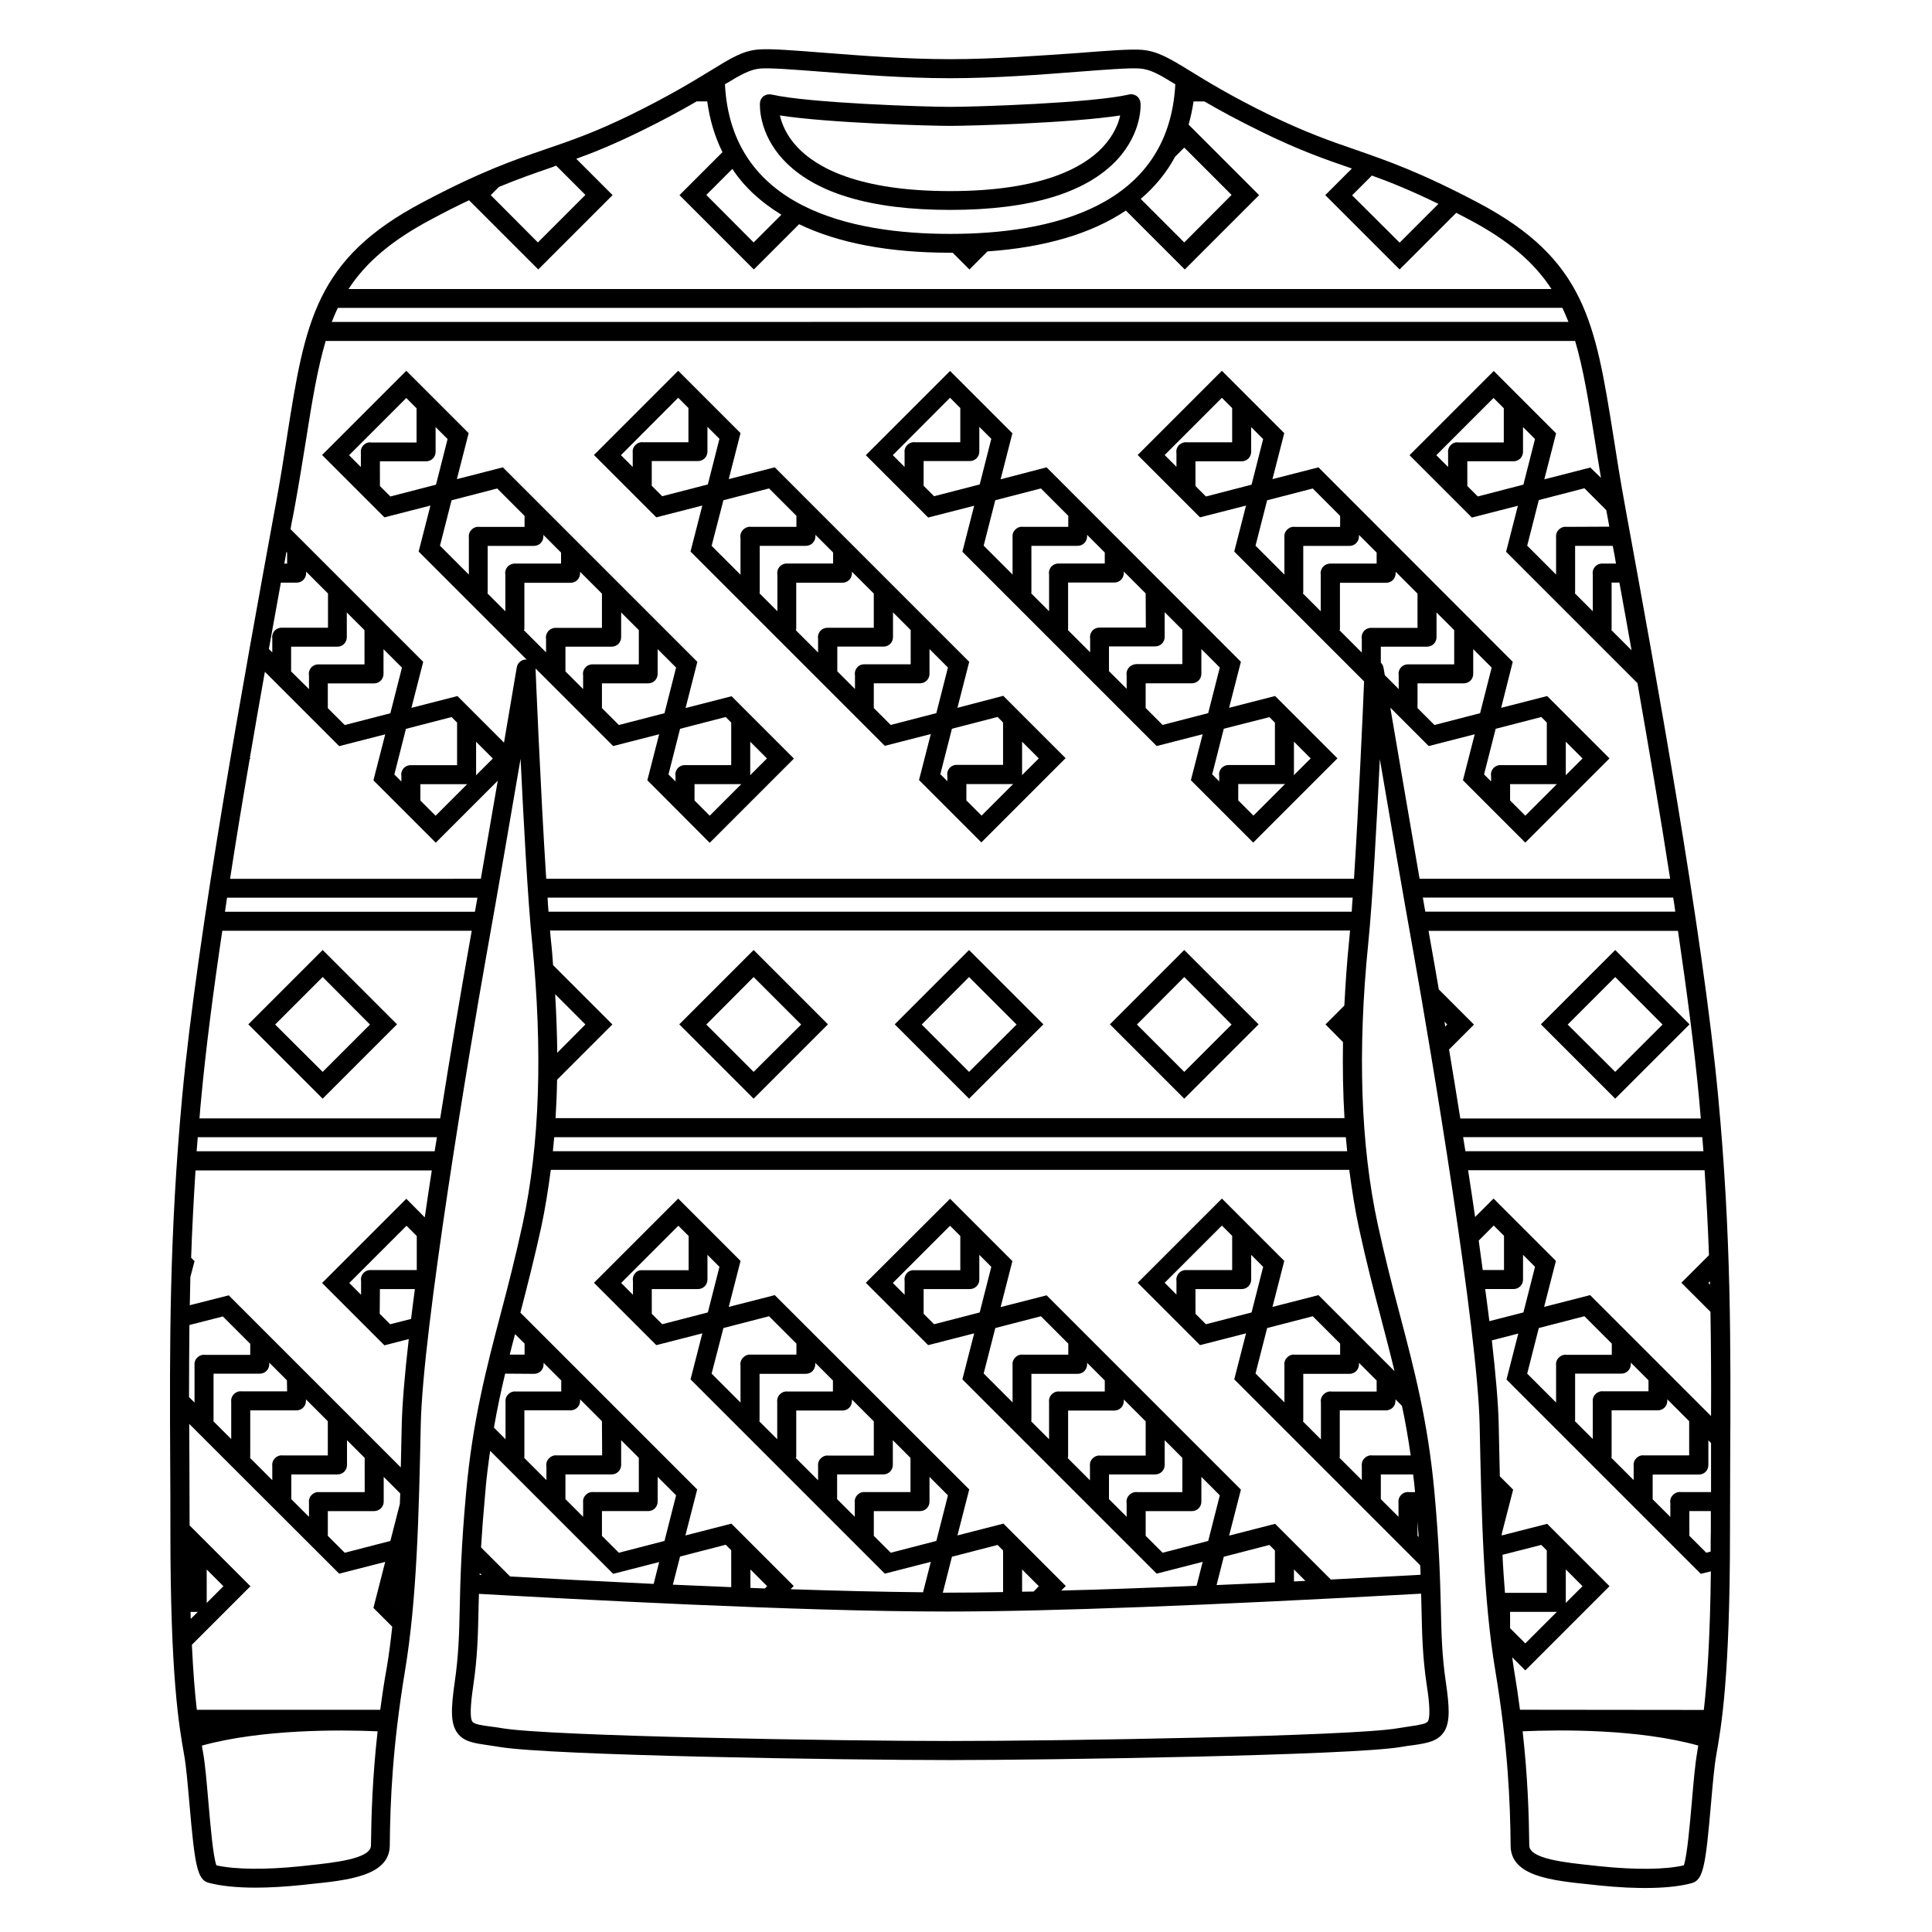 <?xml version="1.0" encoding="UTF-8"?>
<!-- Uploaded to: ICON Repo, www.svgrepo.com, Generator: ICON Repo Mixer Tools -->
<svg fill="#000000" width="800px" height="800px" version="1.1" viewBox="144 144 512 512" xmlns="http://www.w3.org/2000/svg">
 <g>
  <path d="m443.18 169.05c-9.824 2.266-40.559 3.273-47.359 3.273-6.801 0-37.535-1.008-47.359-3.273-0.707-0.152-1.461 0-2.066 0.402-0.605 0.453-0.957 1.109-1.008 1.863 0 0.301-0.504 7.809 6.195 15.012 8.211 8.816 23.074 13.301 44.234 13.301s36.023-4.484 44.234-13.301c6.699-7.254 6.246-14.711 6.195-15.012-0.051-0.754-0.402-1.41-1.008-1.863-0.598-0.402-1.355-0.602-2.059-0.402zm-7.004 14.008c-4.988 5.289-16.07 11.586-40.406 11.586s-35.418-6.297-40.406-11.586c-2.973-3.125-4.18-6.297-4.684-8.465 12.949 2.016 39.902 2.769 45.09 2.769s32.145-0.754 45.09-2.769c-0.453 2.168-1.711 5.289-4.684 8.465z"/>
  <path d="m220.09 259.59c-0.855 5.543-1.812 11.539-3.023 18.137l-0.352 1.863c-7.609 41.613-20.355 111.24-24.434 155.02-3.426 37.031-3.324 66.051-3.176 96.781 0.051 6.098 0.051 12.191 0.051 18.391 0 38.543 2.266 51.488 3.629 59.199 0.555 3.023 0.957 7.859 1.41 12.949 1.41 16.273 2.066 20.203 5.039 21.008 3.125 0.855 7.406 1.309 12.496 1.309 3.727 0 7.859-0.25 12.344-0.707l1.812-0.203c10.48-1.059 21.312-2.215 21.41-10.227 0.102-11.637 0.707-26.25 4.031-46.301 3.176-19.145 3.68-41.562 4.18-65.293 0.504-24.988 12.797-98.594 17.48-124.84 2.769-15.418 6.297-35.922 8.969-51.59 0.805 16.473 1.914 37.484 3.074 48.82 2.82 28.414 2.016 53.504-2.519 74.465-1.914 8.766-3.879 16.473-5.844 23.879-3.828 14.559-7.406 28.312-9.117 47.004-1.309 14.258-1.562 23.477-1.715 30.883-0.152 7.004-0.301 12.543-1.309 19.496-1.008 7.055-1.211 11.082 0.707 13.652 1.715 2.316 4.434 2.672 8.16 3.223 0.906 0.152 1.863 0.25 2.973 0.453 13.652 2.266 90.887 3.477 119.45 3.477 25.594 0 106.36-1.211 119.5-3.477 1.109-0.203 2.168-0.352 3.074-0.453 3.828-0.555 6.801-1.008 8.465-3.828 1.461-2.57 1.258-6.398 0.301-12.949-1.008-6.902-1.16-12.445-1.309-19.496-0.203-7.406-0.402-16.625-1.715-30.883-1.715-18.691-5.34-32.445-9.168-47.004-1.965-7.406-3.93-15.113-5.844-23.879-4.535-20.957-5.391-46.047-2.519-74.465 1.16-11.387 2.266-32.344 3.074-48.82 2.672 15.668 6.195 36.172 8.969 51.59 4.684 26.25 16.977 99.855 17.48 124.84 0.504 23.73 0.957 46.098 4.18 65.293 3.324 20.051 3.93 34.66 4.031 46.301 0.102 8.062 10.934 9.168 21.41 10.227l1.812 0.203c10.578 1.109 19.398 0.906 24.836-0.605 3.023-0.855 3.629-4.734 5.039-21.008 0.453-5.09 0.855-9.875 1.41-12.949 1.359-7.758 3.629-20.656 3.629-59.199 0-6.195 0.051-12.344 0.051-18.391 0.152-30.73 0.301-59.75-3.176-96.781-4.082-43.73-16.777-113.36-24.383-154.92l-0.352-1.965c-1.211-6.602-2.168-12.594-3.023-18.137-4.836-30.277-7.457-46.953-35.871-61.969-15.367-8.113-24.031-11.082-32.395-14.008-6.75-2.316-13.098-4.535-22.824-9.219-10.227-4.988-16.523-8.867-21.109-11.688-5.34-3.273-8.566-5.238-12.746-5.594-3.176-0.25-9.32 0.25-17.129 0.855-9.875 0.664-22.02 1.621-33.707 1.621s-23.832-0.957-33.605-1.715c-7.809-0.605-13.957-1.109-17.129-0.855-4.18 0.301-7.406 2.316-12.746 5.594-4.586 2.82-10.883 6.648-21.109 11.688-9.672 4.734-16.07 6.902-22.824 9.219-8.363 2.871-17.027 5.844-32.395 14.008-28.465 15.016-31.133 31.691-35.918 61.969zm48.211-62.523 18.34 18.34 19.699-19.699-9.621-9.621c4.734-1.715 10.027-3.879 16.727-7.152 6.398-3.125 11.285-5.793 15.164-8.062h2.82c0.656 4.938 2.016 9.371 4.031 13.453l-11.387 11.387 19.699 19.699 11.992-11.992c10.379 4.988 23.781 7.559 40.102 7.559h0.605l4.434 4.434 4.785-4.785c15.266-1.059 27.609-4.734 36.676-10.832l15.617 15.617 19.699-19.699-18.691-18.691c0.555-1.965 1.008-4.031 1.309-6.144h2.871c3.879 2.266 8.766 4.938 15.164 8.062 9.828 4.828 16.629 7.199 23.18 9.465 0.25 0.102 0.504 0.152 0.754 0.25l-7.055 7.055 19.699 19.699 15.012-15.012c1.059 0.555 2.117 1.109 3.273 1.715 10.73 5.644 17.434 11.539 21.965 18.488h-318.8c4.535-6.953 11.234-12.797 21.965-18.488 3.68-1.969 6.957-3.629 9.977-5.043zm23.078-9.168 7.758 7.758-12.594 12.594-12.496-12.543 2.168-2.168c5.238-2.168 9.574-3.68 13.855-5.141 0.398-0.148 0.852-0.297 1.309-0.5zm166.46-4.785 12.543 12.543-12.543 12.594-11.539-11.539c3.777-3.223 6.852-6.953 9.117-11.184zm-106.76 17.785-7.356 7.356-12.543-12.594 6.902-6.902c3.172 4.832 7.606 8.863 12.996 12.141zm104.39-34.562c-1.715 32.695-33.25 39.648-59.703 39.648-26.449 0-57.988-7.004-59.648-39.648 4.231-2.57 6.648-3.93 9.371-4.18 2.769-0.203 9.07 0.301 16.324 0.855 9.824 0.754 22.066 1.715 33.957 1.715s24.133-0.957 33.957-1.715c7.305-0.555 13.602-1.059 16.324-0.855 2.766 0.199 5.184 1.559 9.418 4.18zm52.094 24.184c4.938 1.762 10.48 4.031 17.633 7.508l-10.277 10.277-12.594-12.543zm50.48 35.062c0.555 1.211 1.109 2.418 1.613 3.727l-327.73 0.004c0.504-1.258 1.008-2.519 1.613-3.727zm14.207 67.766h-3.426c-0.707-0.051-1.41 0.152-1.965 0.656-0.605 0.605-0.906 1.41-0.754 2.266v9.723l-4.734-4.734c0-0.102 0.051-0.203 0.051-0.352l-0.004-12.246h9.977c0.301 1.512 0.605 3.125 0.855 4.688zm0.906 5.035c1.059 5.742 2.117 11.738 3.223 17.938l-5.34-5.34c0-0.102 0.051-0.203 0.051-0.352v-12.242zm-14.004-14.762c-0.805-0.102-1.562 0.203-2.117 0.805-0.555 0.555-0.754 1.359-0.656 2.117v9.723l-7.656-7.656 3.074-12.09 12.09-3.125 5.793 5.793 0.25 1.359c0.203 0.957 0.352 2.016 0.555 3.023zm-30.734-21.613c-0.555 0.555-0.754 1.359-0.656 2.117v3.629l-3.125-3.125 15.164-15.164 2.719 2.719v9.07h-11.992c-0.746-0.152-1.555 0.152-2.109 0.754zm4.434 4.234h12.242c1.41 0 2.519-1.109 2.519-2.519v-6.551l3.176 3.176-3.074 12.09-12.09 3.125-2.769-2.769zm32.598 1.66-12.191 3.125 3.125-12.191-16.523-16.523-22.32 22.32 16.523 16.523 12.191-3.125-3.125 12.191 34.812 34.812c2.922 16.727 5.996 34.562 8.664 51.844h-66.398c-2.871-16.625-5.894-34.41-7.758-45.344l10.176 10.176 12.191-3.125-3.125 12.191 16.523 16.523 22.32-22.32-16.523-16.523-12.191 3.125 3.074-12.188-51.488-51.543-12.191 3.125 3.125-12.191-16.523-16.523-22.32 22.32 16.523 16.523 12.191-3.125-3.125 12.191 34.41 34.41c-0.352 8.816-1.461 33.25-2.672 52.297h-214.07c-1.512-23.426-2.82-55.219-2.82-55.621v-0.102l20.555 20.555 12.191-3.125-3.125 12.191 16.523 16.574 22.32-22.32-16.523-16.523-12.191 3.125 3.121-12.238-51.539-51.543-12.191 3.125 3.125-12.191-16.523-16.523-22.32 22.32 16.523 16.523 12.191-3.125-3.125 12.191 28.617 28.617c-1.258-0.102-2.418 0.805-2.621 2.117-0.051 0.203-1.41 8.414-3.375 19.902l-12.344-12.344-12.191 3.125 3.125-12.195-35.164-35.164c0.203-1.258 0.453-2.519 0.707-3.727l0.352-1.863c1.211-6.602 2.168-12.695 3.074-18.238 1.613-10.277 3.023-18.742 5.188-26.047h331.11c2.168 7.305 3.527 15.77 5.188 26.047 0.504 3.223 1.059 6.648 1.664 10.227zm24.133 216.04 7.707 7.707c0.152 9.32 0.203 18.438 0.152 27.609l-32.043-32.043-12.191 3.125 3.125-12.191-16.523-16.523-4.887 4.887c-0.605-4.133-1.211-8.262-1.863-12.395h62.676c0.504 7.758 0.906 15.266 1.16 22.52zm7.559-0.402c0 0.301 0 0.605 0.051 0.906l-0.453-0.453zm0.301 47.809v8.062h-8.012c-0.707-0.102-1.512 0.203-2.066 0.754-0.605 0.605-0.855 1.41-0.707 2.215v3.629l-4.684-4.684v-6.551h12.242c1.41 0 2.519-1.109 2.519-2.519v-6.551l0.707 0.707v4.938zm-0.102 23.832-1.16 0.301-4.484-4.484v-6.551h5.691v5.34c-0.047 1.867-0.047 3.633-0.047 5.394zm-50.531 41.918c-0.453-3.527-1.008-7.203-1.664-11.133-0.152-0.906-0.25-1.863-0.402-2.769l3.477 3.477 22.32-22.32-16.523-16.523-12.043 3.074v-0.402l3.023-11.738-3.527-3.527c-0.102-4.535-0.203-9.168-0.301-13.805-0.102-5.441-0.805-13.25-1.812-22.219l7.004-1.812-3.125 12.191 51.488 51.488 2.672-0.656c-0.203 18.035-1.008 29.223-1.863 36.727zm12.141-28.465v-8.715l4.434 4.434-4.484 4.484c0-0.055 0.051-0.105 0.051-0.203zm-2.316 2.469-8.414 8.414-4.031-4.031v-4.332h12.242c0.051 0 0.152 0 0.203-0.051zm-2.719-4.988h-11.082c-0.25-3.273-0.504-6.648-0.656-10.078l10.277-2.621 1.461 1.461zm-16.324-80.508h7.508c1.41 0 2.519-1.109 2.519-2.519v-6.551l3.176 3.176-3.074 12.09-9.02 2.316c-0.355-2.769-0.707-5.59-1.109-8.512zm-0.656-5.039c-0.352-2.57-0.707-5.188-1.059-7.809l3.981-3.981 2.719 2.719v9.07zm40.656 49.926c-0.555 0.555-0.754 1.359-0.656 2.117v3.629l-5.894-5.894c0-0.102 0.051-0.203 0.051-0.352v-12.242h12.242c1.41 0 2.519-1.109 2.519-2.519v-0.402l5.793 5.793v9.07h-11.992c-0.75-0.105-1.508 0.195-2.062 0.801zm3.277-17.785h-11.992c-0.754-0.102-1.562 0.203-2.117 0.805-0.555 0.555-0.754 1.359-0.656 2.117v9.723l-4.734-4.734c0-0.102 0.051-0.203 0.051-0.352v-12.242h12.242c1.41 0 2.519-1.109 2.519-2.519v-0.402l4.684 4.684zm-9.723-9.672h-11.992c-0.805-0.102-1.562 0.203-2.117 0.805-0.555 0.555-0.754 1.359-0.656 2.117v9.723l-7.656-7.656 3.074-12.09 12.09-3.125 7.254 7.254zm-38.797-53.957c-0.203-1.258-0.402-2.469-0.605-3.727h63.379c0.102 1.211 0.203 2.519 0.301 3.727zm-1.359-8.715c-1.008-6.348-2.016-12.496-2.973-18.238l6.602-6.602-9.32-9.32c-0.656-3.93-1.309-7.508-1.812-10.379-0.301-1.664-0.605-3.375-0.906-5.141h66.102c2.367 16.172 4.383 31.488 5.594 44.488 0.152 1.812 0.301 3.477 0.453 5.238h-63.738zm-3.981-24.336c-0.051-0.402-0.152-0.855-0.203-1.258l0.707 0.707zm-5.289-30.43c-0.203-1.211-0.453-2.469-0.656-3.727h66.352c0.203 1.258 0.402 2.469 0.555 3.727zm-65.242-123.68c-0.605 0.605-0.855 1.41-0.707 2.215v3.578l-3.125-3.125 15.164-15.164 2.723 2.719v9.07h-11.992c-0.703-0.102-1.508 0.203-2.062 0.707zm4.332 4.332h12.242c1.41 0 2.519-1.109 2.519-2.519v-6.551l3.176 3.176-3.074 12.09-12.09 3.125-2.769-2.769zm18.992 10.328 12.09-3.125 7.254 7.254v2.922h-11.992c-0.805-0.102-1.562 0.203-2.117 0.805-0.555 0.555-0.754 1.359-0.656 2.117v9.723l-7.656-7.656zm9.574 24.383v-12.293h12.242c1.41 0 2.519-1.109 2.519-2.519v-0.402l4.684 4.684v2.922h-12.043c-0.656-0.051-1.359 0.152-1.914 0.605-0.656 0.605-1.008 1.461-0.855 2.316v9.723l-4.734-4.734c0.051-0.098 0.102-0.199 0.102-0.301zm9.723 9.723v-12.242h12.242c1.41 0 2.519-1.109 2.519-2.519v-0.402l5.793 5.793v9.07h-12.043c-0.707-0.051-1.41 0.152-1.965 0.656-0.605 0.605-0.906 1.41-0.754 2.266v3.629l-5.894-5.894c0.051-0.152 0.102-0.254 0.102-0.355zm59.852 38.594v-8.715l4.434 4.434-4.484 4.484c0-0.051 0.051-0.102 0.051-0.203zm-2.316 2.469-8.414 8.414-4.031-4.031v-4.332h12.242c0.051 0 0.152-0.051 0.203-0.051zm-2.719-4.988h-12.043c-0.707-0.051-1.41 0.152-1.965 0.656-0.605 0.605-0.906 1.41-0.754 2.266v1.41l-1.863-1.863 3.074-12.09 12.09-3.125 1.461 1.461zm-17.684-13.754-12.09 3.125-4.484-4.484v-6.551h12.242c1.41 0 2.519-1.109 2.519-2.519v-6.551l4.887 4.887zm-6.856-12.949h-11.988c-0.707-0.051-1.41 0.152-1.965 0.656-0.605 0.605-0.906 1.41-0.754 2.266v3.629l-3.68-3.68c-0.203-1.258-0.352-1.965-0.352-2.016-0.102-0.504-0.352-0.957-0.707-1.309v-4.231h12.242c1.41 0 2.519-1.109 2.519-2.519v-6.551l4.684 4.684zm-29.117 90.434-4.988 4.988 4.633 4.688c-0.102 6.953 0 13.703 0.402 20.152h-209.08c0.203-3.324 0.352-6.699 0.402-10.176l14.66-14.66-15.719-15.719c-0.152-2.117-0.301-4.231-0.555-6.398-0.102-0.855-0.152-1.812-0.25-2.769l212.01-0.004c-0.102 0.957-0.152 1.914-0.25 2.769-0.609 5.894-0.961 11.539-1.262 17.129zm3.879 58.945c1.914 8.867 3.93 16.625 5.894 24.082 1.211 4.637 2.418 9.219 3.527 13.855l-20.152-20.152-12.191 3.125 3.125-12.191-16.523-16.523-22.32 22.32 16.523 16.523 12.191-3.125-3.125 12.191 49.273 49.273c0.051 0.855 0.102 1.715 0.102 2.519-8.211 0.453-16.121 0.855-23.781 1.258l-14.762-14.762-12.191 3.125 3.125-12.191-51.492-51.492-12.191 3.125 3.125-12.191-16.523-16.523-22.32 22.27 16.523 16.523 12.191-3.125-3.125 12.191 51.488 51.488 12.191-3.125-1.613 6.348c-13.199 0.555-25.191 1.008-35.871 1.258l1.211-1.211-16.523-16.523-12.191 3.125 3.125-12.191-51.539-51.488-12.191 3.125 3.125-12.191-16.523-16.523-22.32 22.32 16.523 16.523 12.191-3.125-3.125 12.191 51.488 51.488 12.191-3.125-2.066 8.062c-10.832-0.102-22.824-0.402-35.117-0.805l0.855-0.855-16.523-16.523-12.191 3.125 3.125-12.191-46.855-46.855c1.812-7.004 3.68-14.258 5.492-22.52 1.059-4.887 1.863-10.027 2.57-15.316h211.6c0.707 5.387 1.512 10.523 2.57 15.41zm-221.12 30.633v2.922h-3.93c0.453-1.812 0.906-3.629 1.41-5.441zm2.516 8.012c1.41 0 2.519-1.109 2.519-2.519v-0.402l4.684 4.684v2.922h-11.992c-0.805-0.102-1.562 0.203-2.117 0.805-0.555 0.555-0.754 1.359-0.656 2.117v9.723l-3.074-3.074c0.855-4.988 1.863-9.672 2.973-14.309zm61.164 56.879c-1.258-0.051-2.57-0.102-3.828-0.152v-4.887l4.434 4.434zm-8.918-0.352c-5.238-0.203-10.379-0.453-15.469-0.656l1.914-7.457 12.09-3.125 1.461 1.461zm-17.684-12.242-12.09 3.125-4.484-4.484v-6.551h12.242c1.41 0 2.519-1.109 2.519-2.519v-6.551l4.887 4.887zm-6.801-12.949h-11.992c-0.805-0.102-1.562 0.203-2.117 0.805-0.555 0.555-0.754 1.359-0.656 2.117v3.629l-4.684-4.684v-6.551h12.242c1.41 0 2.519-1.109 2.519-2.519v-6.551l4.684 4.684zm-9.723-9.723h-11.992c-0.754-0.102-1.512 0.203-2.066 0.754-0.605 0.605-0.855 1.41-0.707 2.215v3.578l-5.894-5.894c0-0.102 0.051-0.203 0.051-0.352v-12.242h12.242c1.41 0 2.519-1.109 2.519-2.519v-0.402l5.793 5.793zm-29.676-1.211 32.598 32.598 12.191-3.125-1.461 5.793c-14.762-0.707-28.062-1.41-38.039-1.965l-7.707-7.707c0.25-4.18 0.605-8.867 1.109-14.359 0.301-3.93 0.805-7.656 1.309-11.234zm-2.769 32.395 0.504 0.504c-0.152 0-0.352 0-0.504-0.051v-0.453zm41.363-79.652c-0.605 0.605-0.906 1.41-0.754 2.266v3.629l-3.125-3.125 15.164-15.164 2.719 2.719v9.07h-12.043c-0.703-0.098-1.457 0.102-1.961 0.605zm4.231 4.387h12.242c1.41 0 2.519-1.109 2.519-2.519v-6.551l3.176 3.176-3.074 12.09-12.09 3.125-2.769-2.769zm18.992 10.328 12.09-3.125 7.254 7.254v2.922h-12.043c-0.754-0.102-1.512 0.203-2.066 0.754-0.605 0.605-0.855 1.41-0.707 2.215v9.723l-7.656-7.656zm9.574 24.383v-12.242h12.242c1.41 0 2.519-1.109 2.519-2.519v-0.402l4.684 4.684v2.922h-11.992c-0.805-0.102-1.562 0.203-2.117 0.805-0.555 0.555-0.754 1.359-0.656 2.117v9.723l-4.734-4.734c0.004-0.152 0.055-0.25 0.055-0.352zm9.723 9.723v-12.242h12.242c1.41 0 2.519-1.109 2.519-2.519v-0.402l5.793 5.793v9.07h-11.992c-0.805-0.102-1.562 0.203-2.117 0.805-0.555 0.555-0.754 1.359-0.656 2.117v3.629l-5.894-5.894c0.055-0.152 0.105-0.254 0.105-0.355zm10.832 4.688h12.242c1.41 0 2.519-1.109 2.519-2.519v-6.551l4.684 4.684v9.07h-11.992c-0.805-0.102-1.562 0.203-2.117 0.805-0.555 0.555-0.754 1.359-0.656 2.117v3.629l-4.684-4.684zm9.723 9.723h12.242c1.41 0 2.519-1.109 2.519-2.519v-6.551l4.887 4.887-3.074 12.09-12.09 3.125-4.484-4.484zm42.371 21.309c-1.059 0-2.066 0.051-3.074 0.051v-5.894l4.434 4.434zm-8.109 0.152c-5.391 0.102-10.379 0.152-14.863 0.152h-1.109l2.418-9.523 12.09-3.125 1.461 1.461zm-25.344-84.691c-0.605 0.605-0.906 1.41-0.754 2.266v3.629l-3.125-3.125 15.164-15.164 2.719 2.719v9.07h-12.043c-0.648-0.098-1.406 0.102-1.961 0.605zm4.281 4.387h12.242c1.41 0 2.519-1.109 2.519-2.519v-6.551l3.176 3.176-3.074 12.09-12.09 3.125-2.769-2.769zm18.996 10.328 12.09-3.125 7.254 7.254v2.922h-11.992c-0.805-0.102-1.562 0.203-2.117 0.805-0.555 0.555-0.754 1.359-0.656 2.117v9.723l-7.656-7.656zm9.57 24.383v-12.242h12.242c1.41 0 2.519-1.109 2.519-2.519v-0.402l4.684 4.684v2.922h-11.992c-0.805-0.102-1.562 0.203-2.117 0.805-0.555 0.555-0.754 1.359-0.656 2.117v9.723l-4.734-4.734c0.004-0.152 0.055-0.25 0.055-0.352zm9.727 9.723v-12.242h12.242c1.41 0 2.519-1.109 2.519-2.519v-0.402l5.793 5.793v9.07h-11.992c-0.805-0.102-1.562 0.203-2.117 0.805-0.555 0.555-0.754 1.359-0.656 2.117v3.629l-5.894-5.894c0.055-0.152 0.105-0.254 0.105-0.355zm10.832 4.688h12.242c1.41 0 2.519-1.109 2.519-2.519v-6.551l4.684 4.684v9.07h-11.992c-0.707-0.102-1.512 0.203-2.066 0.754-0.605 0.605-0.855 1.41-0.707 2.215v3.578l-4.684-4.684zm9.723 9.723h12.242c1.41 0 2.519-1.109 2.519-2.519v-6.551l4.887 4.887-3.074 12.09-12.09 3.125-4.484-4.484zm42.32 18.488c-1.008 0.051-2.016 0.102-3.023 0.152v-3.176zm-8.062 0.402c-5.34 0.25-10.48 0.504-15.469 0.707l1.914-7.508 12.09-3.125 1.461 1.461zm37.785-16.121c0.102 1.41 0.203 2.769 0.301 4.082l-0.301-0.301zm-2.266-7.809c-0.805-0.102-1.562 0.203-2.117 0.805-0.555 0.555-0.754 1.359-0.656 2.117v3.629l-4.684-4.684v-6.551h8.566c0.203 1.562 0.352 3.074 0.504 4.684zm0.453-9.723h-10.176c-0.805-0.102-1.562 0.203-2.117 0.805-0.555 0.555-0.754 1.359-0.656 2.117v3.629l-5.894-5.894c0-0.102 0.051-0.203 0.051-0.352v-12.242h12.242c1.41 0 2.519-1.109 2.519-2.519v-0.402l1.715 1.715c0.906 4.176 1.66 8.559 2.316 13.145zm-61.215-48.516c-0.656 0.605-1.008 1.461-0.855 2.316v3.578l-3.125-3.125 15.164-15.164 2.723 2.719v9.07h-12.043c-0.652-0.051-1.359 0.148-1.863 0.605zm4.184 4.434h12.242c1.41 0 2.519-1.109 2.519-2.519v-6.551l3.176 3.176-3.074 12.09-12.09 3.125-2.769-2.769zm18.992 10.328 12.09-3.125 7.254 7.254v2.922h-11.992c-0.805-0.102-1.562 0.203-2.117 0.805-0.555 0.555-0.754 1.359-0.656 2.117v9.723l-7.656-7.656zm9.574 24.383v-12.242h12.242c1.41 0 2.519-1.109 2.519-2.519v-0.402l4.684 4.684v2.922h-11.992c-0.754-0.102-1.512 0.203-2.066 0.754-0.605 0.605-0.855 1.41-0.707 2.215v9.723l-4.734-4.734c0.004-0.199 0.055-0.297 0.055-0.398zm-198.86-71.238c0.102-1.211 0.25-2.469 0.352-3.727h209.79c0.102 1.258 0.25 2.469 0.352 3.727zm1.16-26.098c-0.051-5.039-0.25-10.227-0.555-15.516l8.012 8.012zm-2.316-37.383c-0.102-1.211-0.203-2.418-0.25-3.727h213.36c-0.102 1.258-0.203 2.519-0.25 3.727zm-49.074-123.59c-0.555 0.555-0.754 1.359-0.656 2.117v3.629l-3.125-3.125 15.164-15.164 2.719 2.719v9.07h-11.992c-0.746-0.152-1.555 0.152-2.109 0.754zm4.387 4.234h12.242c1.41 0 2.519-1.109 2.519-2.519v-6.551l3.176 3.176-3.074 12.09-12.09 3.125-2.769-2.769zm18.992 10.328 12.09-3.125 7.254 7.254v2.922h-11.988c-0.805-0.102-1.562 0.203-2.117 0.805-0.555 0.555-0.754 1.359-0.656 2.117v9.723l-7.656-7.656zm9.57 24.383v-12.293h12.242c1.41 0 2.519-1.109 2.519-2.519v-0.402l4.684 4.684v2.922h-12.043c-0.707-0.051-1.41 0.152-1.965 0.656-0.605 0.605-0.906 1.41-0.754 2.266v9.723l-4.734-4.734c0.004-0.098 0.051-0.199 0.051-0.301zm9.727 9.723v-12.242h12.242c1.41 0 2.519-1.109 2.519-2.519v-0.402l5.793 5.793v9.07h-12.043c-0.656-0.051-1.359 0.152-1.914 0.605-0.656 0.605-1.008 1.461-0.855 2.316v3.578l-5.894-5.894c0.102-0.102 0.152-0.203 0.152-0.305zm59.852 38.594v-8.715l4.434 4.434-4.484 4.484c0.051-0.051 0.051-0.102 0.051-0.203zm-2.316 2.469-8.414 8.414-4.031-4.031v-4.332h12.242c0.102 0 0.152-0.051 0.203-0.051zm-2.723-4.988h-12.043c-0.707-0.051-1.41 0.152-1.965 0.656-0.605 0.605-0.906 1.41-0.754 2.266v1.41l-1.863-1.863 3.074-12.09 12.09-3.125 1.461 1.461zm-17.684-13.754-12.09 3.125-4.484-4.484v-6.551h12.242c1.41 0 2.519-1.109 2.519-2.519v-6.551l4.887 4.887zm-6.801-12.949h-12.043c-0.707-0.051-1.41 0.152-1.965 0.656-0.605 0.605-0.906 1.41-0.754 2.266v3.629l-4.684-4.684v-6.551h12.242c1.41 0 2.519-1.109 2.519-2.519v-6.551l4.684 4.684zm-58.844 160.52h-12.043c-0.707-0.051-1.41 0.152-1.965 0.656-0.605 0.605-0.906 1.41-0.754 2.266v3.629l-3.125-3.125 15.164-15.164 2.719 2.719zm-9.773 5.039h9.27c-0.352 2.719-0.707 5.34-1.008 7.91l-5.543 1.41-2.769-2.769zm7-23.934-22.32 22.32 16.523 16.523 6.449-1.664c-1.059 9.117-1.715 17.027-1.863 22.57-0.102 3.879-0.152 7.656-0.25 11.438l-45.594-45.594-10.328 2.621c0.051-2.469 0.102-4.938 0.152-7.457l1.109-4.231-0.906-0.906c0.25-7.457 0.656-15.113 1.16-23.125l62.621-0.004c-0.656 4.133-1.258 8.312-1.863 12.445zm-6.902 135.43h-48.617c-0.504-4.332-0.957-9.875-1.309-17.23l15.516-15.516-16.121-16.121c0-5.691-0.051-11.285-0.051-16.879 0-3.375-0.051-6.699-0.051-10.027l39.75 39.699 12.191-3.125-3.125 12.191 4.988 4.988c-0.402 3.727-0.855 7.356-1.461 10.883-0.703 3.93-1.258 7.609-1.711 11.137zm-45.996-37.184 4.434 4.434-4.484 4.484c0-0.051 0.051-0.152 0.051-0.203zm-2.519 11.238c0.051 0 0.152-0.051 0.203-0.051l-1.914 1.914c0-0.605-0.051-1.211-0.051-1.863zm-2.066-76.027 8.867-2.266 7.254 7.254v2.922h-11.988c-0.805-0.102-1.562 0.203-2.117 0.805-0.555 0.555-0.754 1.359-0.656 2.117v9.723l-1.461-1.461c0-6.348 0.051-12.695 0.102-19.094zm51.492 46.805v-6.551l4.383 4.383c-0.051 0.906-0.051 1.812-0.102 2.769l-2.519 9.824-12.09 3.125-4.484-4.484v-6.551h12.242c1.41 0.004 2.57-1.105 2.57-2.516zm-5.039-2.519h-11.992c-0.754-0.102-1.562 0.203-2.117 0.805-0.555 0.555-0.754 1.359-0.656 2.117v3.629l-4.684-4.684v-6.551h12.242c1.41 0 2.519-1.109 2.519-2.519v-6.551l4.684 4.684zm-9.723-9.723h-11.992c-0.805-0.102-1.562 0.203-2.117 0.805-0.555 0.555-0.754 1.359-0.656 2.117v3.629l-5.894-5.894c0-0.102 0.051-0.203 0.051-0.352v-12.242h12.242c1.41 0 2.519-1.109 2.519-2.519v-0.402l5.793 5.793 0.004 9.066zm-10.832-16.98h-12.043c-0.805-0.102-1.562 0.203-2.117 0.805-0.555 0.555-0.754 1.359-0.656 2.117v9.723l-4.734-4.734c0-0.102 0.051-0.203 0.051-0.352v-12.242h12.242c1.41 0 2.519-1.109 2.519-2.519v-0.402l4.684 4.684zm28.414 55.875 0.051-0.203c0 0.102 0 0.203-0.051 0.203zm-52.398-119.5c0.102-1.211 0.203-2.469 0.301-3.727h63.379c-0.203 1.258-0.402 2.469-0.605 3.727zm0.758-8.715c0.152-1.762 0.25-3.426 0.453-5.238 1.211-13 3.176-28.312 5.594-44.488h66.102c-0.301 1.762-0.605 3.477-0.906 5.141-1.762 9.875-4.586 26.398-7.457 44.586zm6.75-54.766c0.203-1.211 0.352-2.469 0.555-3.727h66.352c-0.203 1.258-0.453 2.469-0.656 3.727zm1.359-8.766c1.613-10.48 3.375-21.16 5.188-31.641l0.203-0.203-0.152-0.152c1.309-7.758 2.672-15.418 3.981-22.824l19.699 19.699 12.191-3.125-3.125 12.191 16.523 16.523 16.426-16.426c-1.41 8.211-2.973 17.23-4.484 25.996l-66.449 0.012zm15.117-86.402v2.922h-0.754c0.203-1.059 0.402-2.117 0.555-3.125zm2.516 7.957c1.41 0 2.519-1.109 2.519-2.519v-0.402l5.793 5.793v9.07h-12.043c-0.707-0.051-1.41 0.152-1.965 0.656-0.605 0.605-0.906 1.41-0.754 2.266v3.629l-0.906-0.906c1.109-6.098 2.168-11.941 3.176-17.582zm47.562 50.887v-8.715l4.434 4.434-4.484 4.484c0-0.051 0.051-0.102 0.051-0.203zm-2.32 2.469-8.414 8.414-4.031-4.031v-4.332h12.242c0.105 0 0.156-0.051 0.203-0.051zm-2.719-4.988h-12.043c-0.707-0.051-1.41 0.152-1.965 0.656-0.605 0.605-0.906 1.41-0.754 2.266v1.41l-1.863-1.863 3.074-12.09 12.09-3.125 1.461 1.461zm-17.684-13.754-12.09 3.125-4.484-4.484v-6.551h12.242c1.41 0 2.519-1.109 2.519-2.519v-6.551l4.887 4.887zm-6.801-12.949h-12.043c-0.707-0.051-1.41 0.152-1.965 0.656-0.605 0.605-0.906 1.41-0.754 2.266v3.629l-4.738-4.688v-6.551h12.242c1.41 0 2.519-1.109 2.519-2.519v-6.551l4.684 4.684 0.004 9.074zm1.66 313.02c-0.051 3.527-9.773 4.535-16.879 5.289l-1.863 0.203c-9.32 0.957-17.332 0.855-22.219-0.25-0.906-2.469-1.613-10.984-2.117-16.777-0.453-5.188-0.855-10.125-1.461-13.402-0.102-0.504-0.203-1.008-0.25-1.562 15.82-4.332 36.172-4.231 46.551-3.777-1.355 12.137-1.66 21.961-1.762 30.277zm280.12-32.949c-0.402 0.656-1.965 0.957-4.785 1.359-0.957 0.152-2.016 0.301-3.223 0.504-12.191 2.117-88.367 3.375-118.65 3.375-29.977 0-105.85-1.258-118.65-3.375-1.109-0.203-2.168-0.352-3.074-0.453-2.316-0.301-4.332-0.605-4.836-1.258-1.008-1.359-0.102-7.356 0.25-9.875 1.059-7.203 1.211-12.898 1.359-20.102 0.051-1.258 0.051-2.57 0.102-3.93 23.477 1.309 84.336 4.684 123.99 4.684 27.055 0 69.375-1.613 125.7-4.734 0.051 1.359 0.051 2.672 0.102 3.93 0.152 7.203 0.301 12.898 1.359 20.102 0.402 2.465 1.211 8.211 0.355 9.773zm69.926 21.41c-0.504 5.793-1.258 14.309-2.117 16.777-4.887 1.16-12.898 1.211-22.219 0.25l-1.863-0.203c-7.106-0.754-16.828-1.715-16.879-5.289-0.102-8.312-0.402-18.137-1.762-30.277 10.43-0.453 30.73-0.605 46.551 3.777-0.102 0.555-0.203 1.059-0.25 1.562-0.602 3.277-1.008 8.164-1.461 13.402z"/>
  <path d="m397.73 331.58 3.125-12.191-51.539-51.543-12.191 3.125 3.125-12.191-16.523-16.523-22.32 22.32 16.523 16.523 12.191-3.125-3.125 12.191 51.488 51.488 12.191-3.125-3.125 12.191 16.523 16.523 22.32-22.32-16.523-16.523zm-26.398-10.883c-0.605 0.605-0.906 1.41-0.754 2.266v3.629l-4.684-4.684v-6.551h12.242c1.41 0 2.519-1.109 2.519-2.519v-6.551l4.684 4.684v9.07h-12.043c-0.707-0.051-1.461 0.152-1.965 0.656zm-11.234-34.562v-0.402l4.684 4.684v2.922h-12.043c-0.707-0.051-1.41 0.152-1.965 0.656-0.605 0.605-0.906 1.41-0.754 2.266v9.723l-4.734-4.734c0-0.102 0.051-0.203 0.051-0.352v-12.242h12.242c1.359 0 2.519-1.109 2.519-2.519zm-5.09 24.535v-12.242h12.242c1.41 0 2.519-1.109 2.519-2.519v-0.402l5.793 5.793v9.07h-12.043c-0.707-0.051-1.41 0.152-1.965 0.656-0.605 0.605-0.906 1.41-0.754 2.266v3.629l-5.894-5.894c0.051-0.152 0.102-0.254 0.102-0.355zm-31.285-61.262 2.719 2.719v9.07h-11.992c-0.805-0.102-1.562 0.203-2.117 0.805-0.555 0.555-0.754 1.359-0.656 2.117v3.629l-3.125-3.125zm-4.234 26.098-2.769-2.769v-6.551h12.242c1.41 0 2.519-1.109 2.519-2.519v-6.551l3.176 3.176-3.074 12.09zm16.223 1.059 12.09-3.125 7.254 7.254v2.922h-12.043c-0.707-0.102-1.512 0.203-2.066 0.754-0.605 0.605-0.855 1.41-0.707 2.215v9.723l-7.656-7.656zm44.336 59.551-4.484-4.484v-6.551h12.242c1.41 0 2.519-1.109 2.519-2.519v-6.551l4.887 4.887-3.074 12.09zm16.223 1.008 12.09-3.125 1.461 1.461v11.234h-12.043c-0.707-0.051-1.41 0.152-1.965 0.656-0.605 0.605-0.906 1.41-0.754 2.266v1.41l-1.863-1.863zm3.828 18.992v-4.332h12.242c0.051 0 0.152-0.051 0.203-0.051l-8.414 8.414zm14.711-6.652c0-0.051 0.051-0.152 0.051-0.203v-8.711l4.434 4.434z"/>
  <path d="m409.17 271.02 3.125-12.191-16.523-16.523-22.32 22.32 16.523 16.523 12.191-3.125-3.125 12.191 51.488 51.488 12.191-3.125-3.125 12.191 16.523 16.523 22.32-22.32-16.523-16.523-12.191 3.125 3.125-12.188-51.488-51.543zm-13.402-21.613 2.719 2.719v9.07h-11.992c-0.754-0.102-1.562 0.203-2.117 0.805-0.555 0.555-0.754 1.359-0.656 2.117v3.629l-3.125-3.125zm-4.231 26.098-2.769-2.769v-6.551h12.242c1.41 0 2.519-1.109 2.519-2.519v-6.551l3.176 3.176-3.074 12.09zm16.223 1.059 12.09-3.125 7.254 7.254v2.922h-11.992c-0.805-0.102-1.562 0.203-2.117 0.805-0.555 0.555-0.754 1.359-0.656 2.117v9.723l-7.656-7.656zm35.668 44.082c-0.656 0.605-1.008 1.461-0.855 2.316v3.578l-4.684-4.684v-6.551h12.242c1.41 0 2.519-1.109 2.519-2.519v-6.551l4.684 4.684v9.07h-11.992c-0.703 0-1.359 0.203-1.914 0.656zm4.234-10.328h-12.043c-0.707-0.051-1.41 0.152-1.965 0.656-0.605 0.605-0.906 1.41-0.754 2.266v3.629l-5.894-5.894c0-0.102 0.051-0.203 0.051-0.352v-12.242h12.242c1.41 0 2.519-1.109 2.519-2.519v-0.402l5.793 5.793zm-10.883-16.977h-12.043c-0.707-0.051-1.41 0.152-1.965 0.656-0.605 0.605-0.906 1.41-0.754 2.266v9.723l-4.734-4.734c0-0.102 0.051-0.203 0.051-0.352l-0.004-12.246h12.242c1.41 0 2.519-1.109 2.519-2.519v-0.402l4.684 4.684zm35.367 62.773v-4.332h12.242c0.051 0 0.152-0.051 0.203-0.051l-8.414 8.414zm14.711-6.652c0-0.051 0.051-0.152 0.051-0.203v-8.711l4.434 4.434zm-6.449-15.414 1.461 1.461v11.234h-12.043c-0.707-0.051-1.41 0.152-1.965 0.656-0.605 0.605-0.906 1.41-0.754 2.266v1.41l-1.863-1.863 3.074-12.09zm-16.223-1.059-12.09 3.125-4.484-4.484v-6.551h12.242c1.41 0 2.519-1.109 2.519-2.519v-6.551l4.887 4.887z"/>
  <path d="m209.81 415.46 19.699 19.699 19.699-19.699-19.699-19.699zm19.699 12.598-12.594-12.543 12.594-12.594 12.543 12.594z"/>
  <path d="m324.02 415.46 19.699 19.699 19.699-19.699-19.699-19.699zm19.699 12.598-12.543-12.543 12.543-12.594 12.594 12.594z"/>
  <path d="m381.11 415.46 19.699 19.699 19.699-19.699-19.699-19.699zm19.699 12.598-12.543-12.543 12.543-12.594 12.594 12.594z"/>
  <path d="m438.14 415.46 19.699 19.699 19.699-19.699-19.699-19.699zm19.699 12.598-12.543-12.543 12.543-12.594 12.543 12.594z"/>
  <path d="m552.35 415.46 19.699 19.699 19.699-19.699-19.699-19.699zm19.699 12.598-12.594-12.543 12.594-12.594 12.543 12.594z"/>
 </g>
</svg>